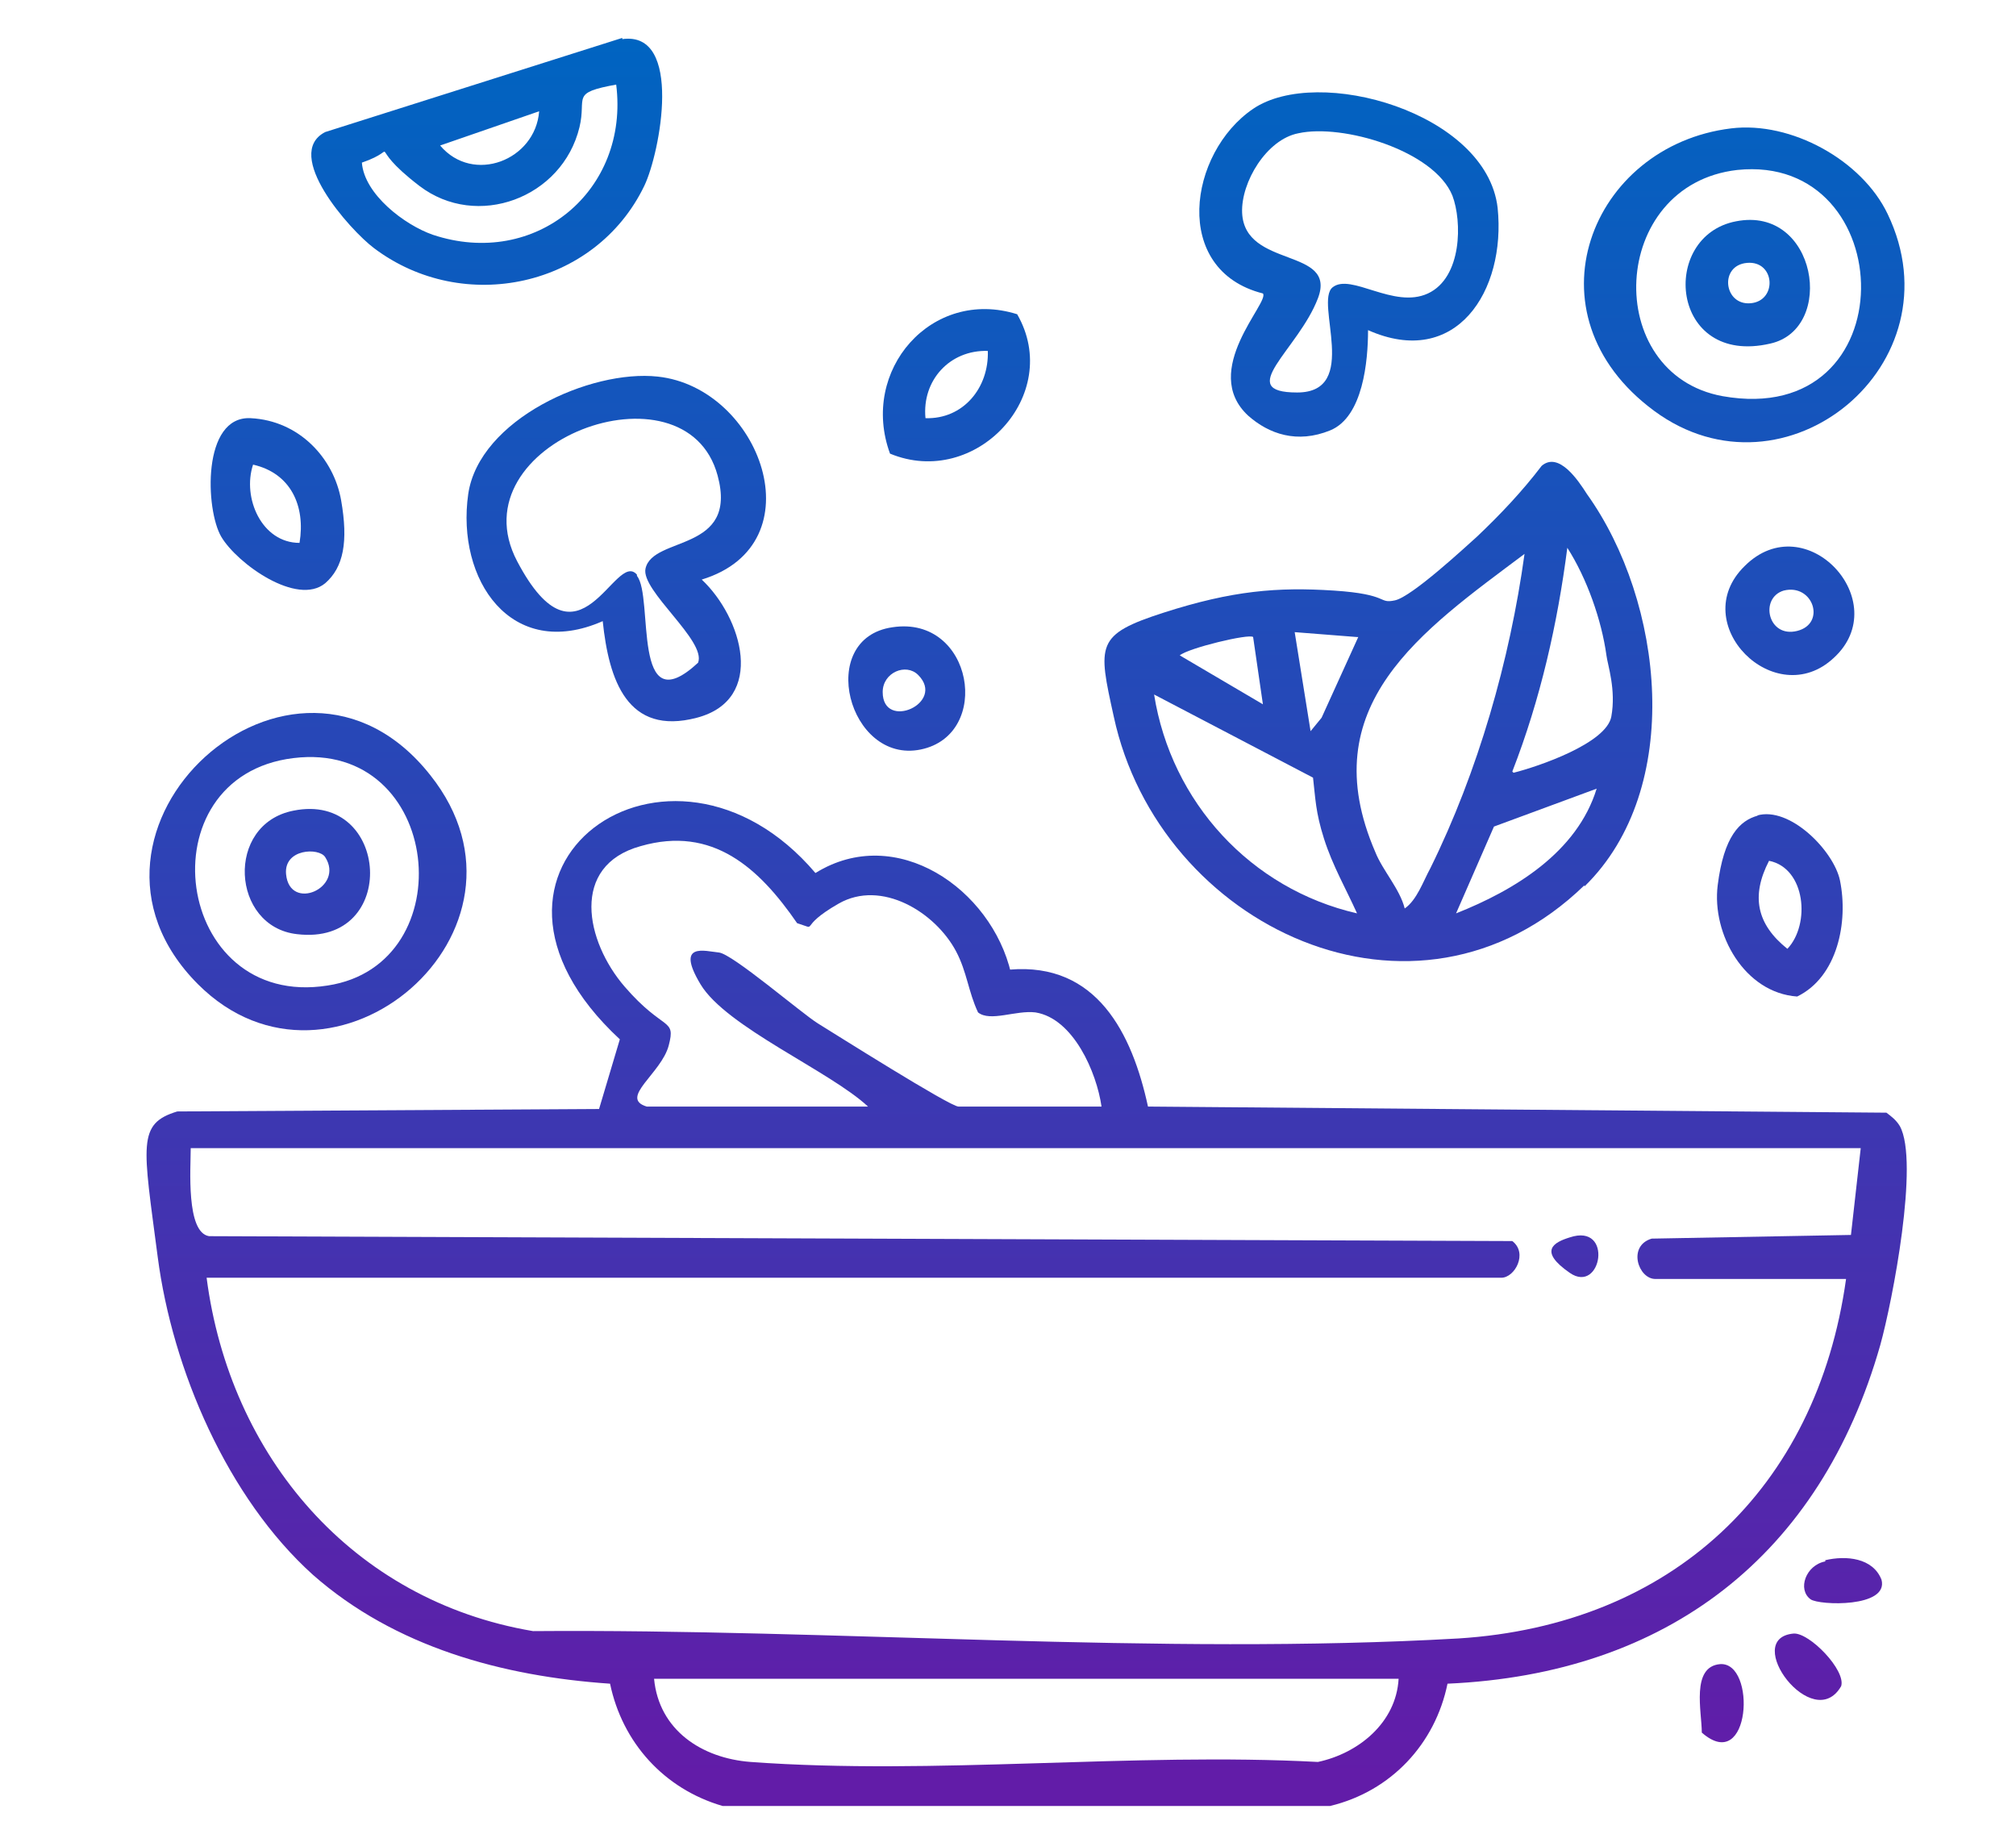 <?xml version="1.0" encoding="UTF-8"?>
<svg id="Layer_1" xmlns="http://www.w3.org/2000/svg" version="1.1" xmlns:xlink="http://www.w3.org/1999/xlink" viewBox="0 0 164.9 150">
  <!-- Generator: Adobe Illustrator 29.2.1, SVG Export Plug-In . SVG Version: 2.1.0 Build 116)  -->
  <defs>
    <style>
      .st0 {
        fill: url(#linear-gradient2);
      }

      .st1 {
        fill: url(#linear-gradient10);
      }

      .st2 {
        fill: url(#linear-gradient1);
      }

      .st3 {
        fill: url(#linear-gradient9);
      }

      .st4 {
        fill: url(#linear-gradient8);
      }

      .st5 {
        fill: url(#linear-gradient11);
      }

      .st6 {
        fill: url(#linear-gradient16);
      }

      .st7 {
        fill: url(#linear-gradient12);
      }

      .st8 {
        fill: url(#linear-gradient7);
      }

      .st9 {
        fill: url(#linear-gradient4);
      }

      .st10 {
        fill: url(#linear-gradient14);
      }

      .st11 {
        fill: url(#linear-gradient5);
      }

      .st12 {
        fill: url(#linear-gradient3);
      }

      .st13 {
        fill: url(#linear-gradient15);
      }

      .st14 {
        fill: url(#linear-gradient17);
      }

      .st15 {
        fill: url(#linear-gradient6);
      }

      .st16 {
        fill: url(#linear-gradient13);
      }

      .st17 {
        fill: url(#linear-gradient);
      }
    </style>
    <linearGradient id="linear-gradient" x1="84" y1="145.3" x2="84" y2="3.3" gradientUnits="userSpaceOnUse">
      <stop offset="0" stop-color="#621ca8"/>
      <stop offset="1" stop-color="#0064c1"/>
    </linearGradient>
    <linearGradient id="linear-gradient1" x1="112.8" y1="145.3" x2="112.8" y2="3.3" xlink:href="#linear-gradient"/>
    <linearGradient id="linear-gradient2" x1="39.8" y1="145.3" x2="39.8" y2="3.3" xlink:href="#linear-gradient"/>
    <linearGradient id="linear-gradient3" x1="50.3" y1="145.3" x2="50.3" y2="3.3" xlink:href="#linear-gradient"/>
    <linearGradient id="linear-gradient4" x1="110.4" y1="145.3" x2="110.4" y2="3.3" xlink:href="#linear-gradient"/>
    <linearGradient id="linear-gradient5" x1="25.2" x2="25.2" y2="3.3" xlink:href="#linear-gradient"/>
    <linearGradient id="linear-gradient6" x1="143" x2="143" y2="3.3" xlink:href="#linear-gradient"/>
    <linearGradient id="linear-gradient7" x1="22.5" y1="145.3" x2="22.5" y2="3.3" xlink:href="#linear-gradient"/>
    <linearGradient id="linear-gradient8" x1="145.6" y1="145.3" x2="145.6" y2="3.3" xlink:href="#linear-gradient"/>
    <linearGradient id="linear-gradient9" x1="78.2" y1="145.3" x2="78.2" y2="3.3" xlink:href="#linear-gradient"/>
    <linearGradient id="linear-gradient10" x1="146.4" y1="145.3" x2="146.4" y2="3.3" xlink:href="#linear-gradient"/>
    <linearGradient id="linear-gradient11" x1="73.9" y1="145.3" x2="73.9" y2="3.3" xlink:href="#linear-gradient"/>
    <linearGradient id="linear-gradient12" x1="147.9" y1="145.3" x2="147.9" y2="3.3" xlink:href="#linear-gradient"/>
    <linearGradient id="linear-gradient13" x1="140.9" y1="145.3" x2="140.9" y2="3.3" xlink:href="#linear-gradient"/>
    <linearGradient id="linear-gradient14" x1="150.7" y1="145.3" x2="150.7" y2="3.3" xlink:href="#linear-gradient"/>
    <linearGradient id="linear-gradient15" x1="129" y1="145.3" x2="129" y2="3.3" xlink:href="#linear-gradient"/>
    <linearGradient id="linear-gradient16" x1="25.2" y1="145.3" x2="25.2" y2="3.3" xlink:href="#linear-gradient"/>
    <linearGradient id="linear-gradient17" x1="143" y1="145.3" x2="143" y2="3.3" xlink:href="#linear-gradient"/>
  </defs>
  <path class="st17" d="M82.6,79.3c7.1-.6,10,5.2,11.3,11.2l60.4.5c.4.3.8.6,1.1,1.1,1.6,2.9-.6,14.3-1.6,17.9-4.9,17.2-17.4,26.9-35.4,27.7-1,4.9-4.6,8.8-9.6,10h-49.7c-4.8-1.4-8.2-5.2-9.2-10-8.8-.6-17.6-3-24.3-8.9-7-6.3-11.5-16.8-12.7-26s-1.7-10.9,1.6-11.9l34.5-.2,1.7-5.7c-15.1-14,4.1-27.6,16-13.6,6.6-4.1,14.4,1.3,16,8.2ZM52.9,90.5h18.1c-3.1-2.9-11.6-6.5-13.7-10s.4-2.7,1.5-2.6,6.8,5,8.1,5.8,10.8,6.8,11.5,6.8h11.7c-.4-2.8-2.3-7.2-5.4-7.7-1.6-.2-3.7.8-4.7,0-.8-1.7-.9-3.3-1.8-5-1.7-3.2-6.1-5.9-9.6-3.9s-1.5,2.2-3.4,1.6c-3.1-4.5-6.9-8-12.8-6.3-5.8,1.6-4.5,7.8-1.3,11.5s4.2,2.5,3.6,4.8-4.1,4.3-1.8,5ZM152.4,93.9H15.6c0,1.6-.4,6.9,1.5,7.2l106.6.4c1.3,1,.2,3-.9,3H16.9c1.9,14.6,11.9,26.4,26.7,28.9,24.6-.2,51.2,2,75.7.6,17.4-1.1,29.3-12.2,31.7-29.4h-15.6c-1.4,0-2.3-2.7-.3-3.3l16.3-.3.8-7.1ZM114.4,137.3h-60.9c.4,4.2,3.9,6.5,7.9,6.8,15,1.1,31.3-.8,46.4,0,3.3-.7,6.4-3.2,6.6-6.8Z"/>
  <path class="st2" d="M129.6,72.4c-13.8,13.4-34.8,3.4-38.5-13.8-1.3-5.9-1.5-6.7,4.1-8.5s9.3-2.1,13.9-1.8,3.6,1.1,5,.8,5.8-4.4,6.7-5.2c1.9-1.8,3.7-3.7,5.3-5.8,1.4-1.2,3,1.2,3.7,2.3,6.3,8.8,8,24.1-.2,32.1ZM123.8,63.2c2-.5,7.6-2.4,8-4.6s-.3-4.2-.4-5c-.4-2.9-1.6-6.3-3.2-8.8-.8,6.2-2.2,12.4-4.5,18.3ZM114.9,74.3c1-.7,1.5-2.2,2.1-3.3,3.9-7.9,6.5-17,7.7-25.7-8.4,6.3-17.4,12.4-12.2,24.4.6,1.5,2,3,2.4,4.6ZM111,52.1l-5.1-.4,1.3,8.1.9-1.1,3-6.6ZM102.5,52.1c-.3-.3-5.3.9-6,1.5l6.8,4-.8-5.5ZM111,74.7c-.9-2-2-3.9-2.7-6.1s-.7-3.3-.9-5l-13-6.8c1.4,8.8,7.9,15.9,16.6,17.9ZM130.6,64.5l-8.4,3.1-3.1,7.1c4.8-1.9,9.9-5,11.5-10.2Z"/>
  <path class="st0" d="M50.9,3.2c5-.7,3.1,9.3,1.8,12-4,8.3-14.8,10.6-22.1,5.1-2-1.5-7.5-7.7-4-9.5l24.3-7.7ZM50.5,6.9c-3.9.7-2.5,1-3.1,3.5-1.4,5.8-8.4,8.4-13.1,4.8s-1.2-3.1-4.7-1.9c.2,2.6,3.5,5.1,5.8,5.9,8.4,2.8,16.1-3.6,15-12.3ZM44.1,9.1l-8.1,2.8c2.7,3.2,7.8,1.2,8.1-2.8Z"/>
  <path class="st12" d="M57.4,47.4c3.3,3.1,5.3,9.8-.4,11.3s-7.2-3.1-7.7-7.9c-7.5,3.3-12-3.4-11-10.4.9-6.1,10-10.2,15.5-9.6,8.4.9,13.1,13.7,3.6,16.6ZM52.1,47.1c1.4,1.7-.5,12.2,5,7.1.7-1.8-4.7-5.9-4.3-7.7.6-2.7,7.6-1.3,5.9-7.6-2.6-9.7-21.5-2.7-16.4,7s8-1,9.8,1.1Z"/>
  <path class="st9" d="M111.9,27c0,2.5-.4,7.1-3.1,8.2s-5,.3-6.7-1.2c-4-3.7,1.8-9.3,1.2-10-7.5-1.9-6.1-11.5-.8-15.1s19.1.3,20,8.1c.7,6.8-3.4,13.2-10.6,10ZM106.2,10.9c-2.6.5-4.7,4-4.6,6.5.2,4.6,7.8,2.8,6.2,7s-6.9,7.7-1.7,7.7,1.4-7.4,2.9-8.6,5,1.8,7.8.5,2.8-5.9,2-8c-1.5-3.7-9-5.9-12.6-5.1Z"/>
  <path class="st11" d="M16.2,80.5c-12.6-12.6,7.8-31.3,19-17.1,10.1,12.7-8,28.1-19,17.1ZM24,62c-12.3,1.5-9.8,20.6,2.8,18.6,11.2-1.7,9.4-20.1-2.8-18.6Z"/>
  <path class="st15" d="M141.6,10.5c4.9-.6,10.7,2.6,12.8,7,5.9,12.3-8.4,24-19.1,16.1s-5.2-21.7,6.3-23.1ZM142.1,13.9c-10.5,1.2-11.1,16.7-1.2,18.5,15.2,2.7,14.6-19.9,1.2-18.5Z"/>
  <path class="st8" d="M26.6,47.7c-2.3,1.9-7.2-1.6-8.5-3.8s-1.6-9.9,2.4-9.7,6.8,3.3,7.4,6.7.2,5.5-1.3,6.8ZM24.5,44.4c.5-3-.7-5.7-3.8-6.4-.9,2.7.7,6.4,3.8,6.4Z"/>
  <path class="st4" d="M143.7,66.7c2.7-.8,6.3,2.9,6.8,5.3.7,3.4-.2,7.9-3.5,9.5-4.3-.3-7-5.1-6.5-9.1s1.8-5.3,3.3-5.7ZM144.7,70.4c-1.5,2.9-1,5.2,1.5,7.2,1.9-2,1.5-6.6-1.5-7.2Z"/>
  <path class="st3" d="M72.8,37.1c-2.5-6.8,3.4-13.6,10.4-11.4,3.8,6.6-3.4,14.3-10.4,11.4ZM80.8,28.7c-3.1-.1-5.4,2.4-5.1,5.5,3.1.1,5.2-2.5,5.1-5.5Z"/>
  <path class="st1" d="M142.7,46.3c5-5,12.3,2.9,7.3,7.5-4.8,4.5-12.1-2.8-7.3-7.5ZM145.9,48.3c-2,.6-1.3,3.9,1.1,3.3s1.3-3.9-1.1-3.3Z"/>
  <path class="st5" d="M73,51.3c6.6-1,8.2,8.8,2.3,10s-8.6-9.1-2.3-10ZM75.1,55.2c-1-1-2.9-.2-2.9,1.4,0,3.2,5.2.9,2.9-1.4Z"/>
  <path class="st7" d="M146.7,133.6c1.3-.1,4.3,3,3.9,4.3-2.3,4-8.2-3.9-3.9-4.3Z"/>
  <path class="st16" d="M140.7,136.1c3-.2,2.5,9.1-1.5,5.6,0-1.7-.9-5.4,1.5-5.6Z"/>
  <path class="st10" d="M149.3,127.6c1.7-.4,3.9-.2,4.6,1.6.6,2.3-5.1,2.1-5.8,1.6-1.1-.8-.4-2.8,1.2-3.1Z"/>
  <path class="st13" d="M128.4,101.2c3.6-1.2,2.6,4.7,0,2.9s-1.3-2.5,0-2.9Z"/>
  <path class="st6" d="M24,66.3c7.9-1.6,8.7,11.1.3,10.1-5.4-.6-5.9-9-.3-10.1ZM26.6,70.1c-.5-.8-3.4-.7-3.2,1.4.3,3.1,4.8,1.1,3.2-1.4Z"/>
  <path class="st14" d="M142,18.1c6.6-1.3,8.2,8.8,2.8,10-8.2,1.9-9.1-8.8-2.8-10ZM142.9,21.5c-2.3.2-1.9,3.5.3,3.3s2-3.5-.3-3.3Z"/>
</svg>